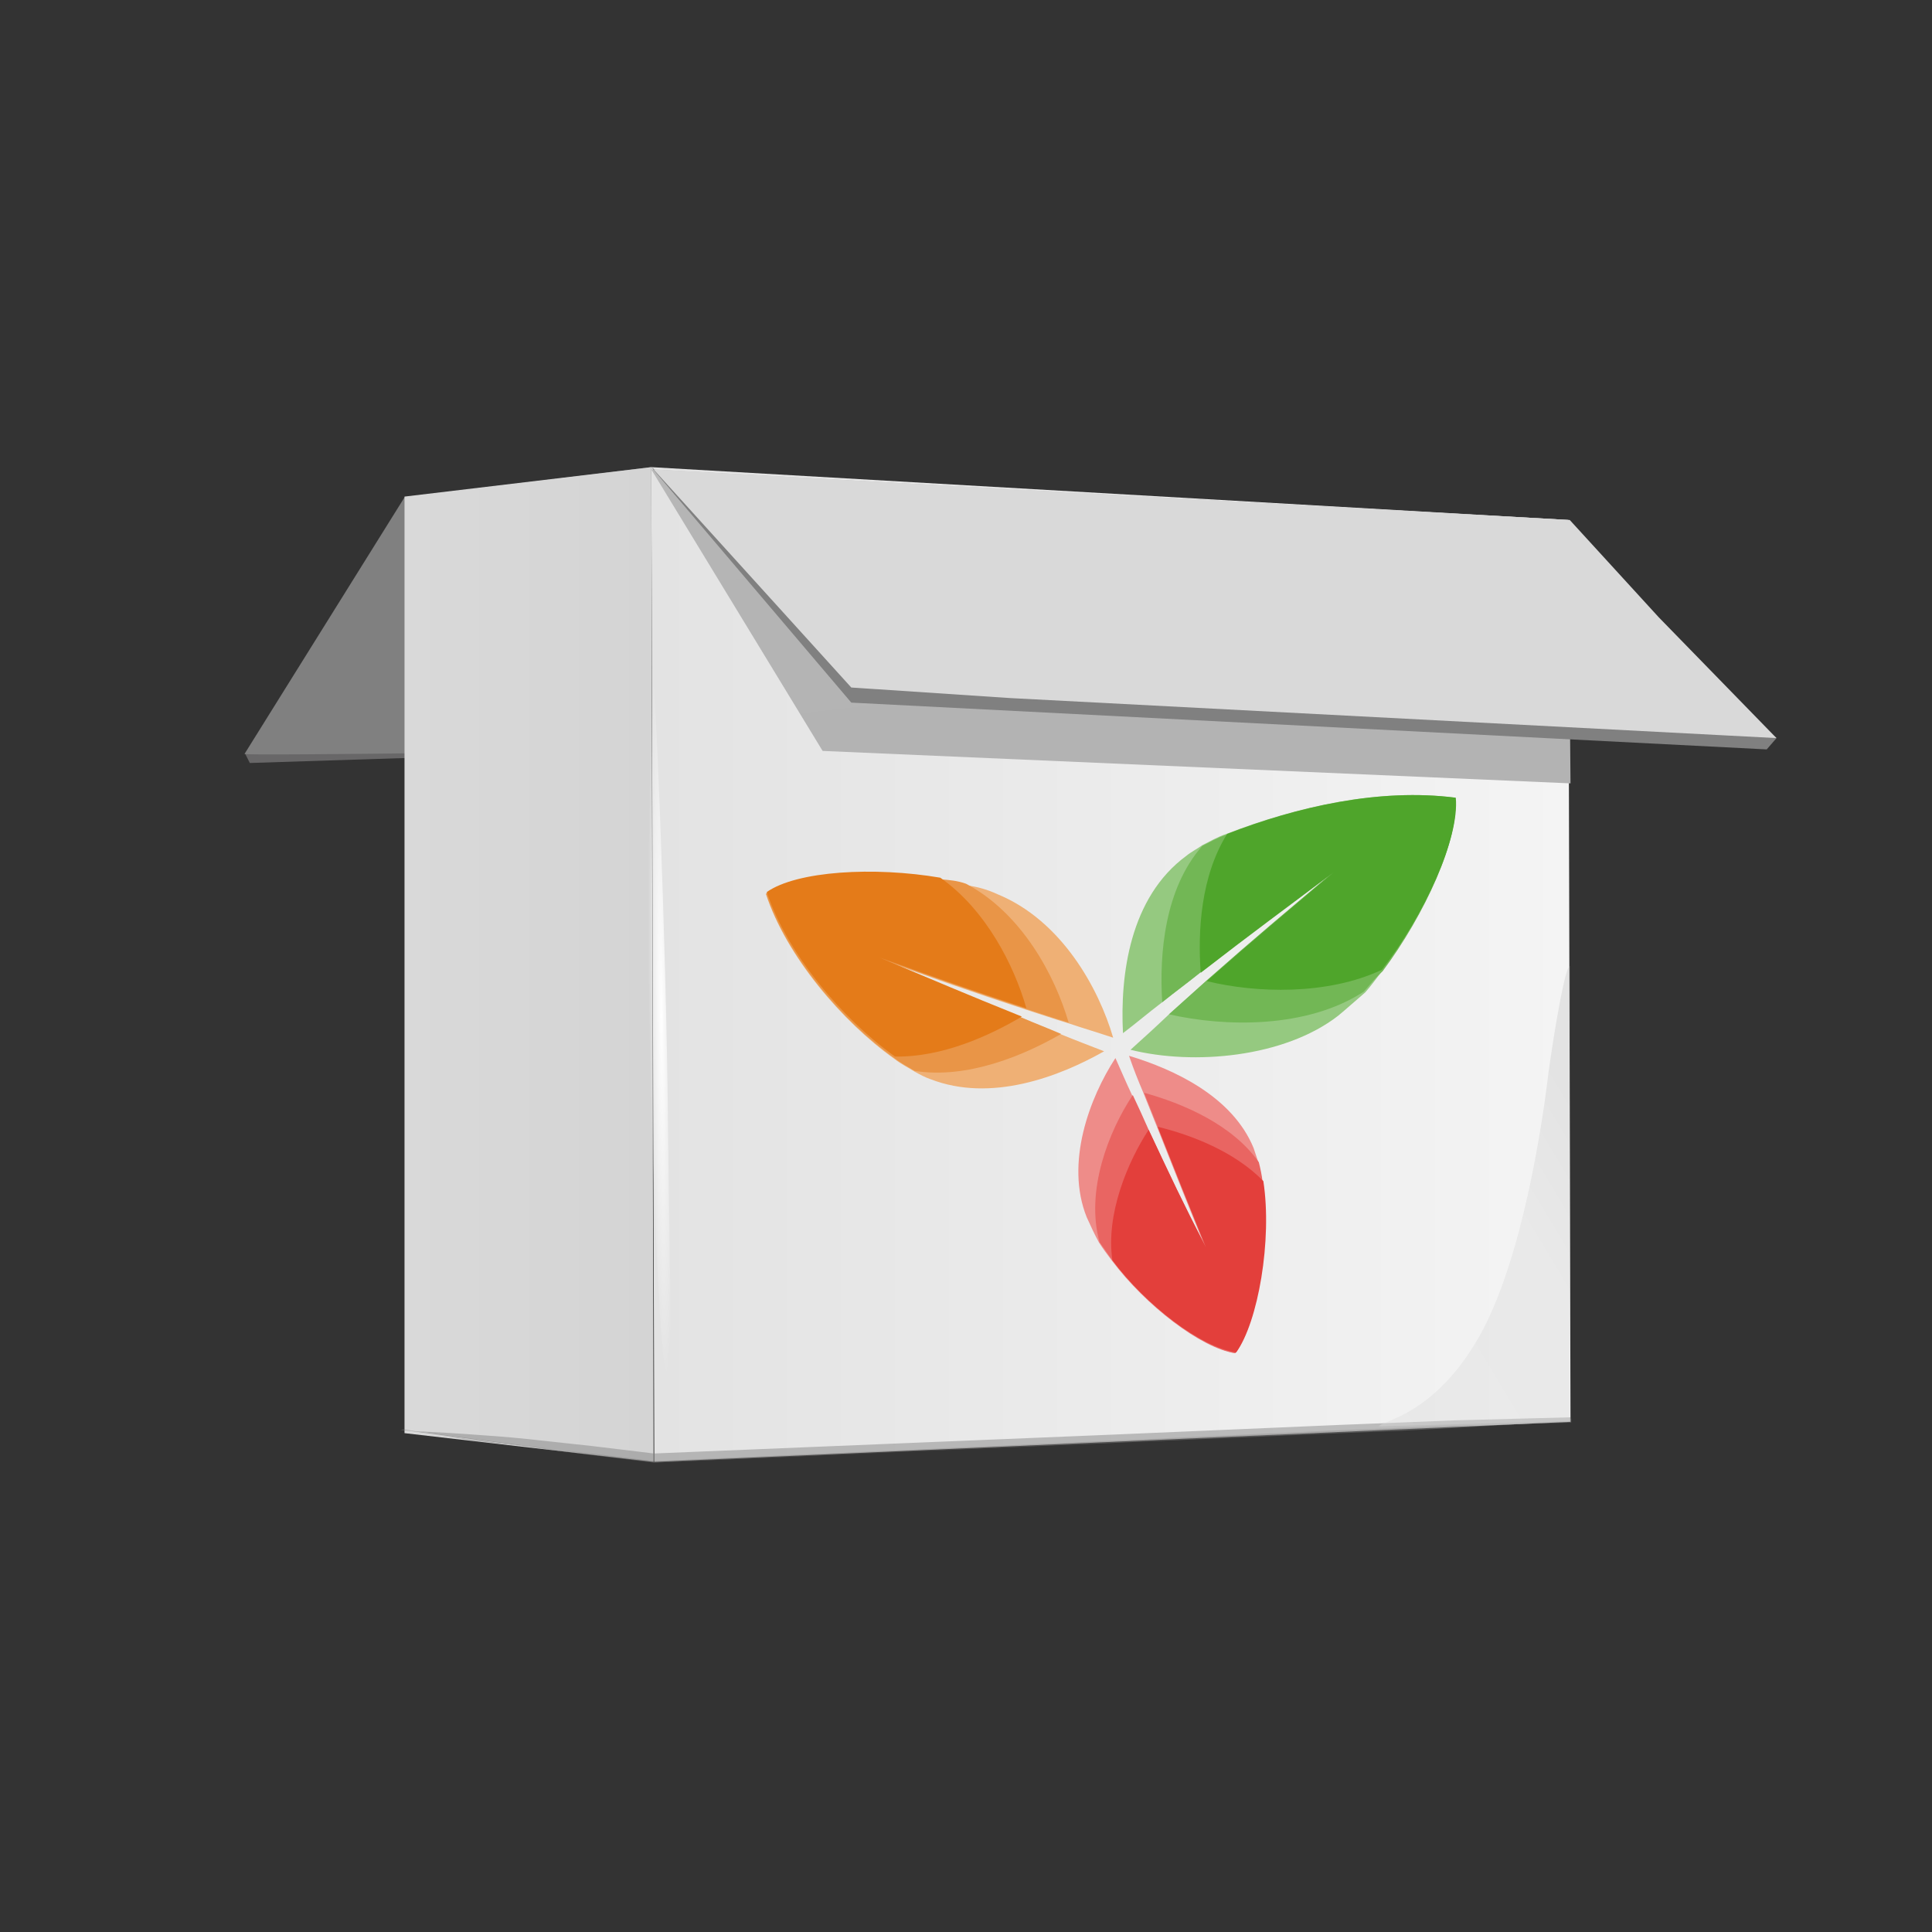 <?xml version="1.0" encoding="utf-8"?>
<!-- Generator: Adobe Illustrator 22.1.0, SVG Export Plug-In . SVG Version: 6.00 Build 0)  -->
<svg version="1.1" xmlns="http://www.w3.org/2000/svg" xmlns:xlink="http://www.w3.org/1999/xlink" x="0px" y="0px"
	 viewBox="0 0 256 256" style="enable-background:new 0 0 256 256;" xml:space="preserve">
<rect x="0" y="0" width="256" height="256" fill="#333333" stroke="none"/>
<style type="text/css">
	.st0{fill:#686768;}
	.st1{fill:#808080;}
	.st2{fill:url(#SVGID_1_);}
	.st3{fill:url(#SVGID_2_);}
	.st4{fill:url(#SVGID_3_);}
	.st5{fill:#D9D9D9;}
	.st6{fill:url(#SVGID_4_);}
	.st7{opacity:0.47;}
	.st8{fill:#5B5A5A;}
	.st9{fill:#95C980;}
	.st10{fill:#72B755;}
	.st11{fill:#4FA52B;}
	.st12{fill:#EE8C89;}
	.st13{fill:#E96562;}
	.st14{fill:#E33F3B;}
	.st15{fill:#EFB075;}
	.st16{fill:#E99547;}
	.st17{fill:#E47B19;}
	.st18{opacity:0.38;fill:url(#SVGID_5_);}
</style>
<g id="Layer_1">
	<g id="Layer_1_1_">
	</g>
</g>
<g id="Layer_2">
	<polygon class="st0" points="86.3,63.2 86.2,99.4 33.1,101.1 32.5,99.9 53.9,67.1 	"/>
	<path class="st1" d="M86.3,61.9l-0.2,37.5c0,0-53.9,0.8-53.7,0.5l21.2-34L86.3,61.9z"/>
	
		<linearGradient id="SVGID_1_" gradientUnits="userSpaceOnUse" x1="86.348" y1="130.195" x2="208.055" y2="130.195" gradientTransform="matrix(1 0 0 -1 0 258)">
		<stop  offset="0" style="stop-color:#E3E3E3"/>
		<stop  offset="1" style="stop-color:#F4F4F4"/>
	</linearGradient>
	<polygon class="st2" points="86.3,61.9 207.8,68.9 208.1,188.4 86.7,193.7 	"/>
	
		<linearGradient id="SVGID_2_" gradientUnits="userSpaceOnUse" x1="53.607" y1="130.195" x2="86.64" y2="130.195" gradientTransform="matrix(1 0 0 -1 0 258)">
		<stop  offset="0" style="stop-color:#D9D9D9"/>
		<stop  offset="1" style="stop-color:#D4D4D4"/>
	</linearGradient>
	<polygon class="st3" points="53.6,65.8 86.3,61.9 86.6,193.7 53.6,189.9 	"/>
	
		<linearGradient id="SVGID_3_" gradientUnits="userSpaceOnUse" x1="154.107" y1="201.792" x2="146.721" y2="271.957" gradientTransform="matrix(0.994 1.431752e-03 -1.431754e-03 -1.114 -2.695 323.356)">
		<stop  offset="0" style="stop-color:#B3B3B3"/>
		<stop  offset="0.475" style="stop-color:#B5B5B5"/>
		<stop  offset="0.646" style="stop-color:#BCBCBC"/>
		<stop  offset="0.768" style="stop-color:#C7C7C7"/>
		<stop  offset="0.867" style="stop-color:#D8D8D8"/>
		<stop  offset="0.951" style="stop-color:#EEEEEE"/>
		<stop  offset="1" style="stop-color:#FFFFFF"/>
	</linearGradient>
	<polygon class="st4" points="208.1,103.8 109,99.5 86.3,62.2 207.8,68.9 	"/>
	<polygon class="st1" points="112.8,93.1 234.1,99.3 235.4,97.8 88.5,63.5 86.3,61.9 	"/>
	<polygon class="st5" points="235.4,97.8 133.9,92.5 112.8,91.1 86.6,62.2 208,68.9 219.8,81.8 235,97.4 235,97.4 	"/>
	
		<radialGradient id="SVGID_4_" cx="480.834" cy="689.239" r="3.265" gradientTransform="matrix(0.509 -4.329579e-03 -0.146 -14.739 -56.48 10295.612)" gradientUnits="userSpaceOnUse">
		<stop  offset="0" style="stop-color:#FFFFFF"/>
		<stop  offset="6.758273e-02" style="stop-color:#FFFFFF;stop-opacity:0.932"/>
		<stop  offset="1" style="stop-color:#FFFFFF;stop-opacity:0"/>
	</radialGradient>
	<path class="st6" d="M88.5,147.7c0.2,21.3,0.7,34.5,0.1,34.5c-0.7,0-1.2-5.1-2-26.3c-0.9-21.2-1.1-69.1-0.4-69.2
		C86.8,86.5,88.3,126.5,88.5,147.7z"/>
	<g class="st7">
		<path class="st8" d="M53.5,189.5l16.6,1.7c2.7,0.3,5.6,0.5,8.3,0.9l8.3,1h-0.1l60.7-2.6l30.4-1.4l7.6-0.3c2.5-0.1,5.1-0.2,7.6-0.3
			l15.2-0.4l-15.2,1c-2.5,0.2-5.1,0.3-7.6,0.4l-7.6,0.3l-30.4,1.4l-60.6,2.6l0,0l0,0l-8.3-1c-2.7-0.3-5.5-0.7-8.3-1.1L53.5,189.5z"
			/>
		<path class="st1" d="M53.1,189.5c2.7,0.2,5.5,0.3,8.4,0.5c2.9,0.2,5.8,0.4,8.6,0.7l8.3,0.9l8.3,1l-0.1,0.9l-0.1,0l0-0.9l60.8-2.5
			l30.4-1.3l15.2-0.6l15.2-0.4l0,0.5l-15.2,0.9l-7.6,0.4l-7.6,0.3l-30.4,1.3l-60.7,2.5l0,0l0,0l-8.3-1l-8.3-1.1l-16.6-2.2
			L53.1,189.5z M54.5,189.7l15.6,2l8.3,1.1l8.3,1l0,0l60.7-2.7l30.4-1.4l7.6-0.3l7.6-0.4l15.2-1l0,0.5l-15.2,0.4l-15.2,0.6
			l-30.4,1.4l-60.7,2.7l0-0.9l0.1,0l-0.1,0.9l-8.3-1l-8.3-0.9c-2.7-0.3-5.3-0.5-7.9-0.9C59.6,190.4,57.1,190,54.5,189.7z"/>
	</g>
	<g>
		<g>
			<g>
				<path class="st9" d="M177.3,134.6c-7.1,5.5-19.1,6.6-27.5,4.5c2.1-1.9,3.1-2.8,5.1-4.7c2-1.8,2.9-2.6,4.9-4.4
					c6.8-6,10.2-8.8,16.8-14.4c-6.9,5.2-10.5,7.8-17.6,13.3c-2,1.6-3,2.3-5,3.9c-2.1,1.6-3.1,2.5-5.2,4.1c-0.4-7.7,0.9-18,8.4-23.5
					c0.6-0.5,1.4-0.9,2.1-1.4c1-0.5,2-1.1,3.2-1.5c9.3-3.6,20.2-6.1,30.3-4.8c0.6,5.3-4,15.4-9.6,22.9c-0.8,1-1.5,2-2.3,2.9
					C179.6,132.6,178.4,133.7,177.3,134.6z"/>
				<path class="st10" d="M180.7,131.4c-7.5,4.9-18.4,4.7-25.8,3c2-1.8,2.9-2.6,4.9-4.4c6.8-6,10.2-8.8,16.8-14.4
					c-6.9,5.2-10.5,7.8-17.6,13.3c-2,1.6-3,2.3-5,3.9c-0.4-6.4,0.3-15,5.3-20.7c1-0.5,2-1.1,3.2-1.5c9.3-3.7,20.2-6.1,30.3-4.8
					c0.6,5.3-4,15.4-9.6,22.9C182.3,129.5,181.5,130.5,180.7,131.4z"/>
				<path class="st11" d="M183.1,128.5c-7.2,3.4-16.7,3.1-23.2,1.5c6.8-6,10.2-8.8,16.8-14.4c-6.9,5.2-10.5,7.8-17.6,13.3
					c-0.4-5.5,0-12.8,3.5-18.4c9.3-3.6,20.2-6.1,30.3-4.8C193.4,111,188.8,121.2,183.1,128.5z"/>
			</g>
			<g>
				<path class="st12" d="M144,161.3c-2.9-7.2,0.4-15.9,3.8-21.1c0.9,2,1.3,3,2.2,4.9c0.9,1.9,1.3,2.8,2.1,4.6
					c3,6.4,4.5,9.6,7.6,15.6c-2.5-6.2-3.8-9.4-6.4-16c-0.7-1.8-1.1-2.7-1.8-4.5c-0.8-1.9-1.2-2.9-1.9-4.9c6,1.8,13.7,5.4,16.5,12.2
					c0.2,0.6,0.4,1.2,0.6,1.8c0.2,0.8,0.4,1.7,0.5,2.6c1.2,7.8-0.7,18.7-3.6,22.8c-4.5-0.7-11.8-6.3-16.3-12.3
					c-0.6-0.8-1.2-1.6-1.7-2.4C145,163.5,144.5,162.4,144,161.3z"/>
				<path class="st13" d="M145.7,164.6c-1.9-6.8,1.2-14.7,4.4-19.5c0.9,1.9,1.3,2.8,2.1,4.6c3,6.4,4.5,9.6,7.6,15.6
					c-2.5-6.2-3.8-9.4-6.4-16c-0.7-1.8-1.1-2.7-1.8-4.5c5.1,1.4,11.7,4.2,15.2,9.2c0.2,0.8,0.4,1.7,0.5,2.6
					c1.2,7.8-0.7,18.7-3.6,22.7c-4.5-0.7-11.8-6.3-16.3-12.3C146.8,166.2,146.3,165.4,145.7,164.6z"/>
				<path class="st14" d="M147.4,167c-0.9-6.1,2-13,4.8-17.3c3,6.4,4.5,9.6,7.6,15.6c-2.5-6.2-3.8-9.4-6.4-16
					c4.5,1.1,10.2,3.3,14,7.2c1.2,7.8-0.7,18.7-3.6,22.7C159.1,178.5,151.9,173,147.4,167z"/>
			</g>
			<g>
				<path class="st15" d="M132.2,118.5c8.5,3.5,13.4,12.5,15.3,19c-2.4-0.8-3.5-1.1-5.9-1.9c-2.3-0.7-3.4-1.1-5.6-1.8
					c-7.9-2.6-11.8-4-19.4-6.7c7.4,3.1,11.1,4.7,18.8,7.8c2.1,0.9,3.2,1.3,5.3,2.2c2.2,0.9,3.3,1.3,5.6,2.2c-6,3.4-15,6.8-23,3.7
					c-0.6-0.2-1.4-0.6-2.1-1c-0.8-0.5-1.8-1-2.7-1.7c-6.9-4.9-14.3-13.6-17-21.8c4-2.8,14.3-3.4,23-1.9c1.2,0.2,2.3,0.4,3.5,0.7
					C129.6,117.5,130.9,117.9,132.2,118.5z"/>
				<path class="st16" d="M128,117.1c7.4,3.9,11.8,12.2,13.6,18.4c-2.3-0.7-3.4-1.1-5.6-1.8c-7.9-2.6-11.8-4-19.4-6.7
					c7.4,3.1,11.1,4.7,18.7,7.8c2.1,0.9,3.2,1.3,5.3,2.2c-5,2.9-12.5,6-19.4,4.9c-0.8-0.5-1.8-1-2.7-1.7c-6.9-4.9-14.3-13.6-17-21.8
					c4-2.8,14.3-3.4,23-1.9C125.8,116.6,126.9,116.7,128,117.1z"/>
				<path class="st17" d="M124.6,116.3c6.1,4.3,9.8,11.7,11.4,17.3c-7.9-2.6-11.8-4-19.4-6.7c7.4,3.1,11.1,4.7,18.8,7.8
					c-4.4,2.6-10.6,5.4-16.8,5.3c-6.9-4.9-14.3-13.6-17-21.8C105.6,115.4,115.8,114.8,124.6,116.3z"/>
			</g>
		</g>
	</g>
	<linearGradient id="SVGID_5_" gradientUnits="userSpaceOnUse" x1="226.393" y1="147.108" x2="159.957" y2="186.998">
		<stop  offset="0.172" style="stop-color:#C7C7C7"/>
		<stop  offset="0.38" style="stop-color:#D8D8D8"/>
		<stop  offset="0.681" style="stop-color:#DADADA"/>
		<stop  offset="0.79" style="stop-color:#E1E1E1"/>
		<stop  offset="0.867" style="stop-color:#ECECEC"/>
		<stop  offset="0.875" style="stop-color:#EEEEEE"/>
		<stop  offset="1" style="stop-color:#FFFFFF"/>
	</linearGradient>
	<path class="st18" d="M208,128c-0.8,0.3-2.7,12.8-3,15.6c-0.6,4.7-3.2,23.3-9,33.5c-5.9,10.4-12.8,11.1-13.3,11.9l25.3-0.7
		C208,169.3,208,146.9,208,128L208,128z"/>
</g>
</svg>

